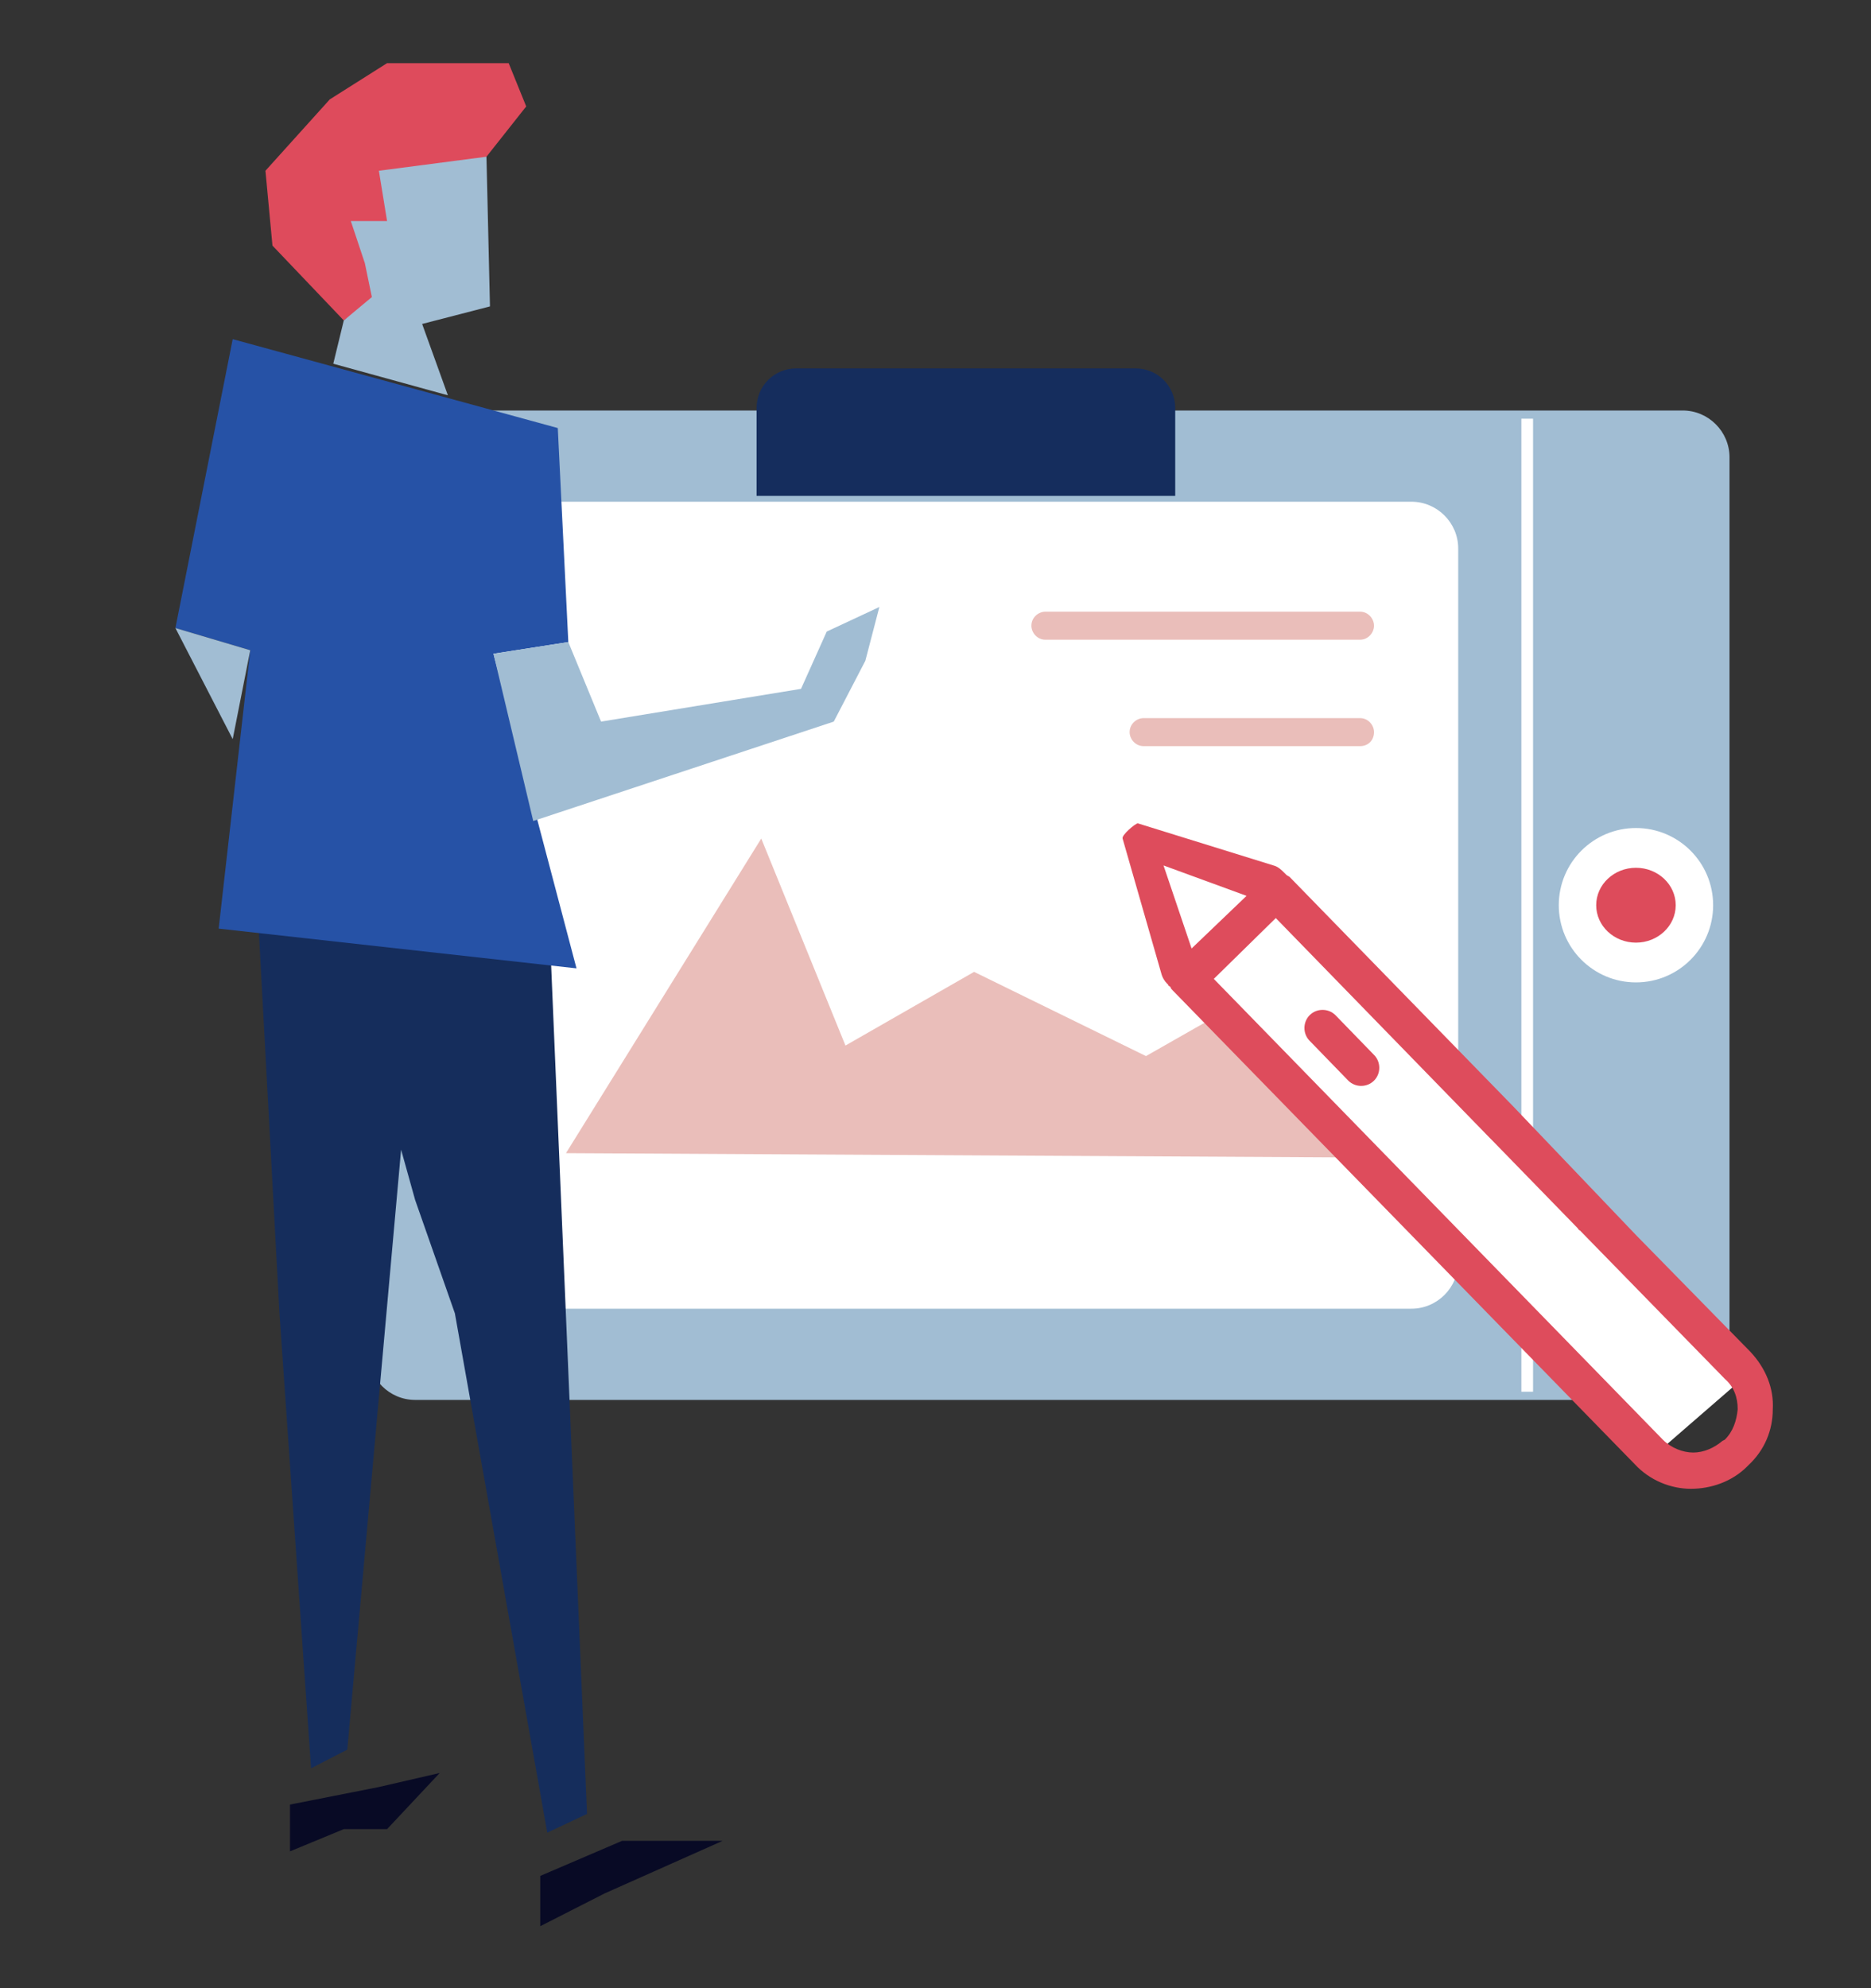 <svg xmlns="http://www.w3.org/2000/svg" xmlns:xlink="http://www.w3.org/1999/xlink" id="Calque_1" x="0px" y="0px" viewBox="0 0 160 170" style="enable-background:new 0 0 160 170;" xml:space="preserve"><rect x="0" y="0" width="160" height="170" fill="#333333" stroke="none"/><style type="text/css">	.st0{fill:#A1BDD3;}	.st1{fill:none;stroke:#FFFFFF;stroke-miterlimit:10;}	.st2{fill:#FFFFFF;}	.st3{fill:#DD4B5B;}	.st4{fill:#152D5D;}	.st5{fill:#EABEBA;}	.st6{fill:#080A25;}	.st7{fill:#152D5C;}	.st8{fill:#2652A6;}	.st9{fill:#DE4B5C;}	.st10{fill:#DE4C5C;}</style><g>	<path class="st0" d="M35.5,119.7h108.4c2.2,0,4-1.8,4-4V39.1c0-2.2-1.8-4-4-4H35.5c-2.2,0-4,1.8-4,4v76.6  C31.5,117.9,33.3,119.7,35.5,119.7z"></path>	<line class="st1" x1="130.6" y1="35.8" x2="130.6" y2="119"></line>	<circle class="st2" cx="139.9" cy="77.4" r="6.6"></circle>	<ellipse class="st3" cx="139.9" cy="77.4" rx="3.4" ry="3.2"></ellipse>	<g>		<path class="st2" d="M44.5,111.9h76.2c2.2,0,4-1.8,4-4v-61c0-2.2-1.8-4-4-4H44.5c-2.2,0-4,1.8-4,4v61   C40.5,110.1,42.3,111.9,44.5,111.9z"></path>		<path class="st4" d="M100.5,42.4v-7.5c0-1.9-1.5-3.4-3.4-3.4h-29c-1.9,0-3.4,1.5-3.4,3.4v7.5H100.5z"></path>	</g></g><path class="st5" d="M116.3,54.7H89.4c-0.7,0-1.2-0.6-1.2-1.2l0,0c0-0.7,0.6-1.2,1.2-1.2h26.9c0.7,0,1.2,0.6,1.2,1.2l0,0 C117.5,54.1,117,54.7,116.3,54.7z"></path><path class="st5" d="M116.3,63.8H97.8c-0.7,0-1.2-0.6-1.2-1.2l0,0c0-0.7,0.6-1.2,1.2-1.2h18.5c0.7,0,1.2,0.6,1.2,1.2l0,0 C117.5,63.3,117,63.8,116.3,63.8z"></path><polygon class="st5" points="48.4,98.6 65.1,71.7 72.3,89.4 83.3,83.1 98,90.3 115.4,80.4 121.3,99 "></polygon><g>	<polygon class="st6" points="46.2,160.4 46.2,164.7 51.7,161.9 61.8,157.4 53.2,157.4  "></polygon>	<g>		<polygon class="st7" points="47.1,81.8 22.1,79 23.9,112.3 26.6,151.2 29.7,149.6 34.3,98.3 35.5,102.6 38.9,112.3 46.8,156.7    50.2,155.1   "></polygon>		<polygon class="st8" points="47.7,36.6 19.9,29 15,53.7 21.4,55.6 18.7,79.4 49.3,82.8 42.2,55.9 48.6,54.9   "></polygon>		<polygon class="st0" points="48.6,54.9 51.4,61.7 68.5,58.9 70.7,54 75.2,51.9 74,56.5 71.3,61.7 45.6,70.2 42.2,55.9   "></polygon>		<polygon class="st0" points="15,53.7 19.9,63.2 21.4,55.6   "></polygon>		<polygon class="st6" points="32.4,152.8 37.6,151.6 33.1,156.4 29.4,156.4 24.8,158.3 24.8,154.3   "></polygon>		<polygon class="st9" points="41.6,13.4 45,9.1 43.5,5.4 33.1,5.4 28.2,8.5 22.7,14.6 23.3,21 29.4,27.4 35.2,23.1   "></polygon>		<polygon class="st0" points="38.3,33.8 36.1,27.7 41.9,26.2 41.6,13.4 32.4,14.6 33.1,18.9 30,18.9 31.2,22.5 31.8,25.4    29.4,27.4 28.5,31.1   "></polygon>	</g></g><g>	<polygon class="st2" points="104.5,84.8 141.5,124.4 149.8,117.2 112.3,80.4  "></polygon>	<path class="st10" d="M147.3,123.2l0.2-0.1c0.7-0.7,1-1.6,1.1-2.6c0-1-0.3-1.9-1.1-2.6l-12.4-12.7c-0.1,0-0.1-0.1-0.2-0.2l-7.3-7.5  c-0.1-0.1-0.1-0.1-0.2-0.2l-18.3-18.8l-5.3,5.2l0,0l38.4,39.4c0.7,0.7,1.7,1.1,2.6,1.1C145.7,124.2,146.6,123.8,147.3,123.2  L147.3,123.2z M139.9,105.6l9.8,10c1.3,1.4,2,3.1,1.9,4.9c0,1.8-0.7,3.5-2.1,4.8l-0.1,0.1c-1.3,1.3-3.1,1.9-4.8,1.9  s-3.5-0.7-4.8-2.1l-39.5-40.5c-0.1-0.1-0.2-0.2-0.2-0.3c-0.1-0.1-0.2-0.1-0.2-0.2l-0.1-0.1c-0.2-0.2-0.4-0.5-0.5-0.9L96,71.7  c-0.1-0.3,1.1-1.3,1.3-1.3l11.6,3.6c0.4,0.1,0.7,0.4,0.9,0.6l0.1,0.1l0.1,0.1c0.1,0.1,0.2,0.1,0.3,0.2l19.1,19.6 M117.5,90.2  c0.6,0.6,0.6,1.6,0,2.2s-1.6,0.6-2.2,0L112,89c-0.6-0.6-0.6-1.6,0-2.2s1.6-0.6,2.2,0L117.5,90.2z M106.6,76.6L99.5,74l2.4,7.1  L106.6,76.6z"></path></g></svg>